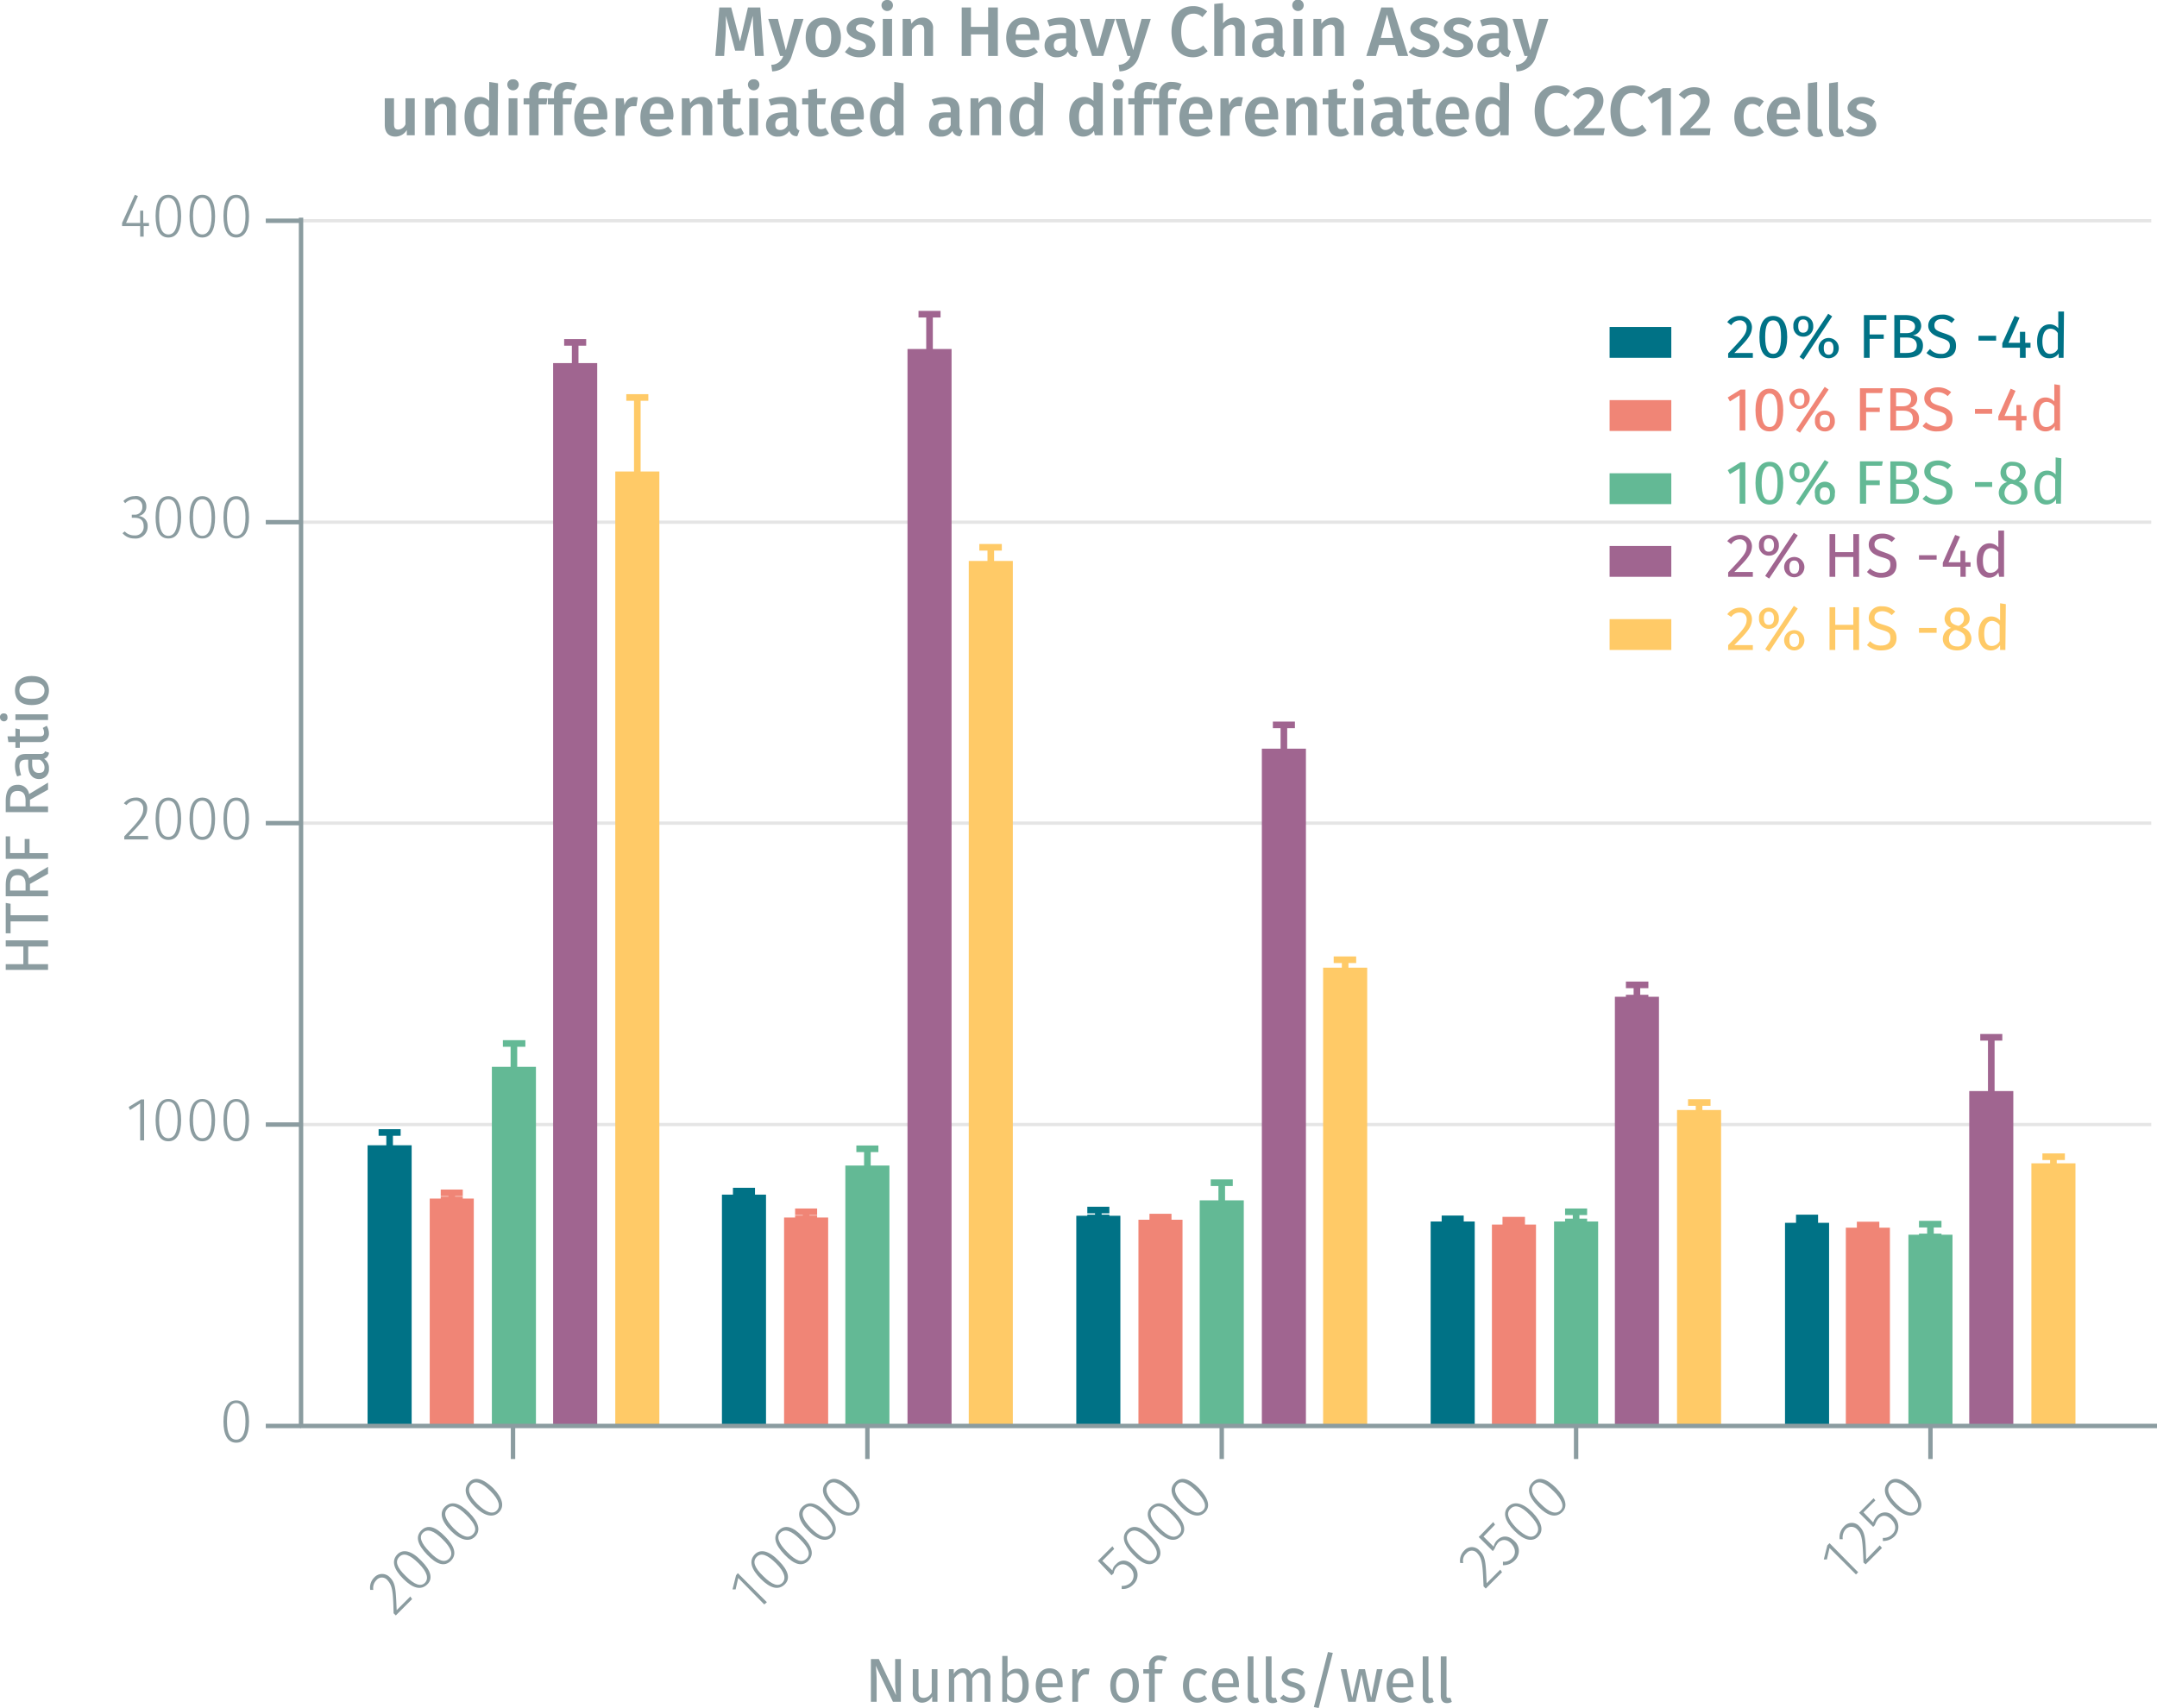 <svg xmlns="http://www.w3.org/2000/svg" viewBox="0 0 489.4 387.7"><title>assay-validation_myosin-heavy-chain-1</title><line x1="68.1" y1="255.2" x2="488.1" y2="255.2" fill="none" stroke="#e5e5e5" stroke-miterlimit="10" stroke-width="0.75"/><line x1="68.1" y1="186.8" x2="488.1" y2="186.8" fill="none" stroke="#e5e5e5" stroke-miterlimit="10" stroke-width="0.75"/><line x1="68.1" y1="118.5" x2="488.1" y2="118.5" fill="none" stroke="#e5e5e5" stroke-miterlimit="10" stroke-width="0.75"/><line x1="68.1" y1="50.1" x2="488.1" y2="50.1" fill="none" stroke="#e5e5e5" stroke-miterlimit="10" stroke-width="0.75"/><polygon points="460.9 264 460.9 323.6 470.9 323.6 470.9 264 460.9 264" fill="#ffca67"/><polygon points="446.8 247.6 446.8 323.6 456.8 323.6 456.8 247.6 446.8 247.6" fill="#a06590"/><polygon points="433 280.2 433 323.6 443 323.6 443 280.2 433 280.2" fill="#63b995"/><polygon points="418.8 278.6 418.8 323.6 428.8 323.6 428.8 278.6 418.8 278.6" fill="#f08576"/><polygon points="405 277.5 405 323.6 415 323.6 415 277.5 405 277.5" fill="#007286"/><polygon points="380.5 251.9 380.5 323.6 390.5 323.6 390.5 251.9 380.5 251.9" fill="#ffca67"/><polygon points="366.4 226.2 366.4 323.6 376.4 323.6 376.4 226.2 366.4 226.2" fill="#a06590"/><polygon points="352.6 277.2 352.6 323.6 362.6 323.6 362.6 277.2 352.6 277.2" fill="#63b995"/><polygon points="338.5 277.9 338.5 323.6 348.5 323.6 348.5 277.9 338.5 277.9" fill="#f08576"/><polygon points="324.6 277.2 324.6 323.6 334.6 323.6 334.6 277.2 324.6 277.2" fill="#007286"/><polygon points="300.2 219.6 300.2 323.6 310.2 323.6 310.2 219.6 300.2 219.6" fill="#ffca67"/><polygon points="286.3 169.9 286.3 323.6 296.3 323.6 296.3 169.9 286.3 169.9" fill="#a06590"/><polygon points="272.2 272.4 272.2 323.6 282.2 323.6 282.2 272.4 272.2 272.4" fill="#63b995"/><polygon points="258.3 276.8 258.3 323.6 268.3 323.6 268.3 276.8 258.3 276.8" fill="#f08576"/><polygon points="244.2 275.9 244.2 323.6 254.2 323.6 254.2 275.9 244.2 275.9" fill="#007286"/><polygon points="219.8 127.3 219.8 323.6 229.8 323.6 229.8 127.3 219.8 127.3" fill="#ffca67"/><polygon points="205.9 79.2 205.9 323.6 215.9 323.6 215.9 79.2 205.9 79.2" fill="#a06590"/><polygon points="191.8 264.5 191.8 323.6 201.8 323.6 201.8 264.5 191.8 264.5" fill="#63b995"/><polygon points="177.9 276.3 177.9 323.6 187.9 323.6 187.9 276.3 177.9 276.3" fill="#f08576"/><polygon points="163.8 271.1 163.8 323.6 173.8 323.6 173.8 271.1 163.8 271.1" fill="#007286"/><polygon points="139.6 107 139.6 323.6 149.6 323.6 149.6 107 139.6 107" fill="#ffca67"/><polygon points="125.5 82.4 125.5 323.6 135.5 323.6 135.5 82.4 125.5 82.4" fill="#a06590"/><polygon points="111.6 242.1 111.6 323.6 121.6 323.6 121.6 242.1 111.6 242.1" fill="#63b995"/><polygon points="97.5 272 97.5 323.6 107.5 323.6 107.5 272 97.5 272" fill="#f08576"/><polygon points="83.4 259.9 83.4 323.6 93.4 323.6 93.4 259.9 83.4 259.9" fill="#007286"/><polyline points="85.9 257 90.9 257 88.4 257 88.4 262.3 85.9 262.3 90.9 262.3" fill="none" stroke="#007286" stroke-miterlimit="10" stroke-width="1.5"/><polyline points="166.3 270.3 171.3 270.3 168.8 270.3 168.8 271.2 166.3 271.2 171.3 271.2" fill="none" stroke="#007286" stroke-miterlimit="10" stroke-width="1.5"/><polyline points="246.7 274.6 251.7 274.6 249.2 274.6 249.2 276.4 246.7 276.4 251.7 276.4" fill="none" stroke="#007286" stroke-miterlimit="10" stroke-width="1.5"/><polyline points="327.1 276.6 332.1 276.6 329.6 276.6 329.6 277.3 327.1 277.3 332.1 277.3" fill="none" stroke="#007286" stroke-miterlimit="10" stroke-width="1.5"/><polyline points="407.5 276.4 412.5 276.4 410 276.4 410 277.8 407.5 277.8 412.5 277.8" fill="none" stroke="#007286" stroke-miterlimit="10" stroke-width="1.5"/><polyline points="100 270.7 105 270.7 102.5 270.7 102.5 272.3 100 272.3 105 272.3" fill="none" stroke="#f08576" stroke-miterlimit="10" stroke-width="1.5"/><polyline points="180.4 275 185.4 275 182.9 275 182.9 276.6 180.4 276.6 185.4 276.6" fill="none" stroke="#f08576" stroke-miterlimit="10" stroke-width="1.5"/><polyline points="260.8 276.2 265.8 276.2 263.3 276.2 263.3 276.6 260.8 276.6 265.8 276.6" fill="none" stroke="#f08576" stroke-miterlimit="10" stroke-width="1.5"/><polyline points="340.9 276.9 346 276.9 343.5 276.9 343.5 278 340.9 278 346 278" fill="none" stroke="#f08576" stroke-miterlimit="10" stroke-width="1.5"/><polyline points="421.3 278 426.4 278 423.8 278 423.8 278.2 421.3 278.2 426.4 278.2" fill="none" stroke="#f08576" stroke-miterlimit="10" stroke-width="1.5"/><polyline points="114.1 236.8 119.2 236.8 116.6 236.8 116.6 245.6 114.1 245.6 119.2 245.6" fill="none" stroke="#63b995" stroke-miterlimit="10" stroke-width="1.5"/><polyline points="194.3 260.7 199.3 260.7 196.8 260.7 196.8 265.9 194.3 265.9 199.3 265.9" fill="none" stroke="#63b995" stroke-miterlimit="10" stroke-width="1.5"/><polyline points="274.7 268.4 279.7 268.4 277.2 268.4 277.2 274.1 274.7 274.1 279.7 274.1" fill="none" stroke="#63b995" stroke-miterlimit="10" stroke-width="1.5"/><polyline points="355.1 275 360.1 275 357.6 275 357.6 277.3 355.1 277.3 360.1 277.3" fill="none" stroke="#63b995" stroke-miterlimit="10" stroke-width="1.5"/><polyline points="435.4 277.8 440.5 277.8 438 277.8 438 280.7 435.4 280.7 440.5 280.7" fill="none" stroke="#63b995" stroke-miterlimit="10" stroke-width="1.5"/><polyline points="128 77.7 133 77.7 130.5 77.7 130.5 85 128 85 133 85" fill="none" stroke="#a06590" stroke-miterlimit="10" stroke-width="1.5"/><polyline points="208.4 71.3 213.4 71.3 210.9 71.3 210.9 85.2 208.4 85.2 213.4 85.2" fill="none" stroke="#a06590" stroke-miterlimit="10" stroke-width="1.5"/><polyline points="288.8 164.5 293.8 164.5 291.3 164.5 291.3 173.2 288.8 173.2 293.8 173.2" fill="none" stroke="#a06590" stroke-miterlimit="10" stroke-width="1.5"/><polyline points="368.9 223.5 374 223.5 371.4 223.5 371.4 226.5 368.9 226.5 374 226.5" fill="none" stroke="#a06590" stroke-miterlimit="10" stroke-width="1.5"/><polyline points="449.3 235.4 454.3 235.4 451.8 235.4 451.8 258 449.3 258 454.3 258" fill="none" stroke="#a06590" stroke-miterlimit="10" stroke-width="1.5"/><polyline points="142.1 90.2 147.1 90.2 144.6 90.2 144.6 123.2 142.1 123.2 147.1 123.2" fill="none" stroke="#ffca67" stroke-miterlimit="10" stroke-width="1.5"/><polyline points="222.2 124.2 227.3 124.2 224.8 124.2 224.8 129.6 222.2 129.6 227.3 129.6" fill="none" stroke="#ffca67" stroke-miterlimit="10" stroke-width="1.5"/><polyline points="302.6 217.8 307.7 217.8 305.2 217.8 305.2 220.6 302.6 220.6 307.7 220.6" fill="none" stroke="#ffca67" stroke-miterlimit="10" stroke-width="1.5"/><polyline points="383 250.2 388.1 250.2 385.5 250.2 385.5 252.7 383 252.7 388.1 252.7" fill="none" stroke="#ffca67" stroke-miterlimit="10" stroke-width="1.5"/><polyline points="463.4 262.5 468.5 262.5 465.9 262.5 465.9 265 463.4 265 468.5 265" fill="none" stroke="#ffca67" stroke-miterlimit="10" stroke-width="1.5"/><g style="isolation:isolate"><g style="isolation:isolate"><path d="M172.2,13.5l-.3-4.6c-.1-1.6-.2-3.3-.2-4.5l-2,7.9h-2l-2.1-7.9c0,1.5,0,3-.1,4.6l-.3,4.5h-2l.9-11h2.7l2,7.7,1.8-7.7h2.8l.8,11Z" transform="translate(-0.9 -0.8)" fill="#8b9ca0"/><path d="M176.1,17l-.2-1.5a2.8,2.8,0,0,0,2.7-2h-.7l-2.7-8.4h2.2l1.8,7.1,1.9-7.1h2.1l-2.7,8.5A4.7,4.7,0,0,1,176.1,17Z" transform="translate(-0.9 -0.8)" fill="#8b9ca0"/><path d="M191.7,9.3c0,2.7-1.5,4.5-4,4.5s-4-1.7-4-4.5,1.5-4.5,4-4.5S191.7,6.5,191.7,9.3Zm-5.8,0c0,2,.6,2.9,1.8,2.9s1.8-.9,1.8-2.9-.6-2.9-1.8-2.9S185.9,7.3,185.9,9.3Z" transform="translate(-0.9 -0.8)" fill="#8b9ca0"/><path d="M199.3,5.8l-.8,1.3a3.7,3.7,0,0,0-2.1-.8c-.9,0-1.3.4-1.3.9s.3.8,1.7,1.2,2.7,1.2,2.7,2.7-1.6,2.7-3.5,2.7a5,5,0,0,1-3.4-1.2l1-1.2a4,4,0,0,0,2.3.8c.9,0,1.5-.4,1.5-.9s-.3-1-1.9-1.5S193,8.5,193,7.3s1.3-2.5,3.3-2.5A4.9,4.9,0,0,1,199.3,5.8Z" transform="translate(-0.9 -0.8)" fill="#8b9ca0"/><path d="M203.5,2a1.3,1.3,0,0,1-1.3,1.3A1.3,1.3,0,0,1,200.9,2,1.2,1.2,0,0,1,202.2.8,1.2,1.2,0,0,1,203.5,2Zm-2.3,11.5V5.1h2.1v8.4Z" transform="translate(-0.9 -0.8)" fill="#8b9ca0"/><path d="M212.6,7.4v6.1h-2V7.7c0-1-.4-1.3-1.1-1.3s-1.2.5-1.7,1.2v5.9h-2.1V5.1h1.8l.2,1.1a3,3,0,0,1,2.5-1.4A2.3,2.3,0,0,1,212.6,7.4Z" transform="translate(-0.9 -0.8)" fill="#8b9ca0"/><path d="M221.2,8.6v4.9h-2.1V2.5h2.1V6.9h3.9V2.5h2.2v11h-2.2V8.6Z" transform="translate(-0.9 -0.8)" fill="#8b9ca0"/><path d="M236.7,9.9h-5.4c.2,1.8,1,2.3,2.1,2.3a3.3,3.3,0,0,0,2.1-.7l.9,1.1a4.8,4.8,0,0,1-3.1,1.2c-2.7,0-4.1-1.8-4.1-4.4s1.4-4.6,3.8-4.6,3.7,1.6,3.7,4.3Zm-2-1.4c0-1.4-.5-2.2-1.7-2.2s-1.5.6-1.7,2.3h3.4Z" transform="translate(-0.9 -0.8)" fill="#8b9ca0"/><path d="M245.5,12.4l-.4,1.3a1.8,1.8,0,0,1-1.9-1.2,2.9,2.9,0,0,1-2.5,1.3,2.6,2.6,0,0,1-2.8-2.6c0-1.9,1.4-2.9,3.9-2.9h1V7.8c0-1.1-.5-1.4-1.5-1.4a7.4,7.4,0,0,0-2.3.4l-.5-1.4a8.9,8.9,0,0,1,3.1-.6c2.3,0,3.3,1.1,3.3,2.9v3.6C244.9,12,245.1,12.2,245.5,12.4Zm-2.7-1.2V9.5H242c-1.3,0-2,.5-2,1.5s.4,1.3,1.2,1.3A1.7,1.7,0,0,0,242.8,11.2Z" transform="translate(-0.9 -0.8)" fill="#8b9ca0"/><path d="M248.7,13.5l-2.8-8.4h2.2l1.8,6.8,1.9-6.8h2.1l-2.7,8.4Z" transform="translate(-0.9 -0.8)" fill="#8b9ca0"/><path d="M254.9,17l-.2-1.5a2.8,2.8,0,0,0,2.7-2h-.7L254,5.1h2.1l1.9,7.1,1.9-7.1H262l-2.7,8.5A4.7,4.7,0,0,1,254.9,17Z" transform="translate(-0.9 -0.8)" fill="#8b9ca0"/><path d="M274.8,3.4l-1.1,1.3a2.7,2.7,0,0,0-2-.8c-1.6,0-2.8,1.1-2.8,4.1s1.2,4.1,2.8,4.1a3.5,3.5,0,0,0,2.2-1l1,1.3a4.6,4.6,0,0,1-3.3,1.4c-2.9,0-4.9-2.1-4.9-5.8s2.1-5.8,4.8-5.8A4.5,4.5,0,0,1,274.8,3.4Z" transform="translate(-0.9 -0.8)" fill="#8b9ca0"/><path d="M283.3,7.4v6.1h-2.1V7.7c0-1-.4-1.3-1-1.3a2.4,2.4,0,0,0-1.8,1.2v5.9h-2V1.7l2-.2V6.1a3.1,3.1,0,0,1,2.5-1.3A2.3,2.3,0,0,1,283.3,7.4Z" transform="translate(-0.9 -0.8)" fill="#8b9ca0"/><path d="M292.5,12.4l-.4,1.3a2,2,0,0,1-1.9-1.2,2.8,2.8,0,0,1-2.5,1.3,2.5,2.5,0,0,1-2.7-2.6c0-1.9,1.4-2.9,3.8-2.9h1.1V7.8c0-1.1-.5-1.4-1.6-1.4a6.4,6.4,0,0,0-2.2.4l-.5-1.4a8.5,8.5,0,0,1,3.1-.6c2.2,0,3.2,1.1,3.2,2.9v3.6C291.9,12,292.1,12.2,292.5,12.4Zm-2.6-1.2V9.5H289c-1.3,0-1.9.5-1.9,1.5s.4,1.3,1.2,1.3A1.8,1.8,0,0,0,289.9,11.2Z" transform="translate(-0.9 -0.8)" fill="#8b9ca0"/><path d="M296.7,2a1.3,1.3,0,1,1-2.6,0,1.3,1.3,0,0,1,2.6,0Zm-2.3,11.5V5.1h2v8.4Z" transform="translate(-0.9 -0.8)" fill="#8b9ca0"/><path d="M305.8,7.4v6.1h-2V7.7c0-1-.4-1.3-1.1-1.3a2.4,2.4,0,0,0-1.8,1.2v5.9h-2V5.1h1.8V6.2a3.1,3.1,0,0,1,2.6-1.4A2.3,2.3,0,0,1,305.8,7.4Z" transform="translate(-0.9 -0.8)" fill="#8b9ca0"/><path d="M313.8,11l-.7,2.5h-2.2l3.4-11h2.6l3.5,11h-2.3l-.7-2.5Zm1.8-6.9-1.4,5.3H317Z" transform="translate(-0.9 -0.8)" fill="#8b9ca0"/><path d="M327.2,5.8l-.8,1.3a3.7,3.7,0,0,0-2.1-.8c-.8,0-1.3.4-1.3.9s.3.8,1.8,1.2,2.7,1.2,2.7,2.7-1.7,2.7-3.6,2.7a5,5,0,0,1-3.4-1.2l1.1-1.2a3.5,3.5,0,0,0,2.2.8c1,0,1.6-.4,1.6-.9s-.4-1-2-1.5-2.5-1.3-2.5-2.5,1.3-2.5,3.3-2.5A4.9,4.9,0,0,1,327.2,5.8Z" transform="translate(-0.9 -0.8)" fill="#8b9ca0"/><path d="M334.8,5.8,334,7.1a3.7,3.7,0,0,0-2.1-.8c-.8,0-1.3.4-1.3.9s.3.8,1.8,1.2,2.7,1.2,2.7,2.7-1.6,2.7-3.6,2.7a5.2,5.2,0,0,1-3.4-1.2l1.1-1.2a3.6,3.6,0,0,0,2.3.8c.9,0,1.5-.4,1.5-.9s-.4-1-1.9-1.5-2.6-1.3-2.6-2.5,1.3-2.5,3.3-2.5A4.9,4.9,0,0,1,334.8,5.8Z" transform="translate(-0.9 -0.8)" fill="#8b9ca0"/><path d="M343.7,12.4l-.5,1.3a2,2,0,0,1-1.9-1.2,2.8,2.8,0,0,1-2.5,1.3,2.5,2.5,0,0,1-2.7-2.6c0-1.9,1.4-2.9,3.8-2.9H341V7.8c0-1.1-.5-1.4-1.6-1.4a6.4,6.4,0,0,0-2.2.4l-.5-1.4a8.5,8.5,0,0,1,3.1-.6c2.2,0,3.2,1.1,3.2,2.9v3.6C343,12,343.2,12.2,343.7,12.4ZM341,11.2V9.5h-.9c-1.3,0-1.9.5-1.9,1.5s.4,1.3,1.2,1.3A1.8,1.8,0,0,0,341,11.2Z" transform="translate(-0.9 -0.8)" fill="#8b9ca0"/><path d="M345,17l-.2-1.5a2.8,2.8,0,0,0,2.7-2h-.7l-2.7-8.4h2.2l1.8,7.1,2-7.1h2.1l-2.8,8.5A4.6,4.6,0,0,1,345,17Z" transform="translate(-0.9 -0.8)" fill="#8b9ca0"/></g><g style="isolation:isolate"><path d="M93.2,31.5V30.3a3,3,0,0,1-2.6,1.5c-1.6,0-2.4-1-2.4-2.7v-6h2.1v5.8c0,1,.3,1.3,1,1.3A1.9,1.9,0,0,0,92.9,29V23.1H95v8.4Z" transform="translate(-0.9 -0.8)" fill="#8b9ca0"/><path d="M104.3,25.4v6.1h-2V25.7c0-1-.4-1.3-1.1-1.3s-1.2.5-1.7,1.2v5.9H97.4V23.1h1.8l.2,1.1a3,3,0,0,1,2.5-1.4A2.3,2.3,0,0,1,104.3,25.4Z" transform="translate(-0.9 -0.8)" fill="#8b9ca0"/><path d="M113.8,31.5H112v-1a2.9,2.9,0,0,1-2.4,1.3c-2.1,0-3.3-1.8-3.3-4.5s1.3-4.5,3.5-4.5a2.9,2.9,0,0,1,2.1.9V19.4l2,.3Zm-2-2.4V25.3a1.9,1.9,0,0,0-1.6-.9c-1.1,0-1.8.9-1.8,2.9s.6,2.9,1.6,2.9A2.1,2.1,0,0,0,111.8,29.1Z" transform="translate(-0.9 -0.8)" fill="#8b9ca0"/><path d="M118.6,20a1.3,1.3,0,0,1-1.3,1.3A1.3,1.3,0,0,1,116,20a1.2,1.2,0,0,1,1.3-1.2A1.2,1.2,0,0,1,118.6,20Zm-2.3,11.5V23.1h2v8.4Z" transform="translate(-0.9 -0.8)" fill="#8b9ca0"/><path d="M123.1,22.2v.9h2l-.2,1.4h-1.8v7H121v-7h-1.3V23.1H121v-1a2.7,2.7,0,0,1,3-2.7,4.8,4.8,0,0,1,2.2.5l-.6,1.4-1.4-.3C123.4,21,123.1,21.4,123.1,22.2Z" transform="translate(-0.9 -0.8)" fill="#8b9ca0"/><path d="M128.6,22.2v.9h2.1l-.2,1.4h-1.9v7h-2v-7h-1.4V23.1h1.4v-1c0-1.5,1-2.7,3-2.7a5.4,5.4,0,0,1,2.2.5l-.6,1.4-1.4-.3A1.1,1.1,0,0,0,128.6,22.2Z" transform="translate(-0.9 -0.8)" fill="#8b9ca0"/><path d="M138.6,27.9h-5.3c.2,1.8,1,2.3,2.1,2.3a3.3,3.3,0,0,0,2.1-.7l.9,1.1a5,5,0,0,1-3.2,1.2c-2.6,0-4-1.8-4-4.4s1.4-4.6,3.8-4.6,3.7,1.6,3.7,4.3A1.9,1.9,0,0,1,138.6,27.9Zm-1.9-1.4c0-1.4-.5-2.2-1.7-2.2s-1.6.6-1.7,2.3h3.4Z" transform="translate(-0.9 -0.8)" fill="#8b9ca0"/><path d="M145.6,22.9l-.3,2h-.8c-1,0-1.5.8-1.9,2.2v4.5h-2V23.1h1.8l.2,1.6a2.4,2.4,0,0,1,2.2-1.9Z" transform="translate(-0.9 -0.8)" fill="#8b9ca0"/><path d="M153.6,27.9h-5.3c.2,1.8,1,2.3,2.1,2.3a3.5,3.5,0,0,0,2.1-.7l.9,1.1a5,5,0,0,1-3.2,1.2c-2.6,0-4-1.8-4-4.4s1.3-4.6,3.7-4.6,3.8,1.6,3.8,4.3C153.7,27.4,153.6,27.7,153.6,27.9Zm-2-1.4c0-1.4-.5-2.2-1.6-2.2s-1.6.6-1.7,2.3h3.3Z" transform="translate(-0.9 -0.8)" fill="#8b9ca0"/><path d="M162.5,25.4v6.1h-2.1V25.7c0-1-.4-1.3-1-1.3a2.2,2.2,0,0,0-1.8,1.2v5.9h-2V23.1h1.7l.2,1.1a3.1,3.1,0,0,1,2.6-1.4A2.3,2.3,0,0,1,162.5,25.4Z" transform="translate(-0.9 -0.8)" fill="#8b9ca0"/><path d="M167.6,31.8c-1.7,0-2.6-1-2.6-2.8V24.5h-1.3V23.1H165V21.2l2.1-.3v2.2H169l-.2,1.4h-1.7V29c0,.8.3,1.1.9,1.1l1-.3.7,1.3A3.3,3.3,0,0,1,167.6,31.8Z" transform="translate(-0.9 -0.8)" fill="#8b9ca0"/><path d="M173.2,20a1.3,1.3,0,0,1-1.3,1.3,1.3,1.3,0,0,1-1.3-1.3,1.2,1.2,0,0,1,1.3-1.2A1.2,1.2,0,0,1,173.2,20Zm-2.3,11.5V23.1h2v8.4Z" transform="translate(-0.9 -0.8)" fill="#8b9ca0"/><path d="M182.3,30.4l-.5,1.3a1.7,1.7,0,0,1-1.8-1.2,3,3,0,0,1-2.6,1.3,2.5,2.5,0,0,1-2.7-2.6c0-1.9,1.4-2.9,3.9-2.9h1v-.5c0-1.1-.5-1.4-1.6-1.4a6.4,6.4,0,0,0-2.2.4l-.5-1.4a8.5,8.5,0,0,1,3.1-.6c2.2,0,3.2,1.1,3.2,2.9v3.6C181.6,30,181.8,30.2,182.3,30.4Zm-2.7-1.2V27.5h-.8c-1.4,0-2,.5-2,1.5s.4,1.3,1.2,1.3A1.8,1.8,0,0,0,179.6,29.2Z" transform="translate(-0.9 -0.8)" fill="#8b9ca0"/><path d="M186.8,31.8c-1.6,0-2.5-1-2.5-2.8V24.5h-1.4V23.1h1.4V21.2l2-.3v2.2h2l-.2,1.4h-1.8V29c0,.8.3,1.1.9,1.1a1.9,1.9,0,0,0,1-.3l.8,1.3A3.6,3.6,0,0,1,186.8,31.8Z" transform="translate(-0.9 -0.8)" fill="#8b9ca0"/><path d="M196.8,27.9h-5.3c.2,1.8,1,2.3,2.1,2.3a3.3,3.3,0,0,0,2.1-.7l.9,1.1a5,5,0,0,1-3.2,1.2c-2.6,0-4-1.8-4-4.4s1.4-4.6,3.8-4.6,3.7,1.6,3.7,4.3A1.9,1.9,0,0,1,196.8,27.9Zm-1.9-1.4c0-1.4-.5-2.2-1.7-2.2s-1.6.6-1.7,2.3h3.4Z" transform="translate(-0.9 -0.8)" fill="#8b9ca0"/><path d="M205.9,31.5h-1.8l-.2-1a2.9,2.9,0,0,1-2.4,1.3c-2.1,0-3.2-1.8-3.2-4.5s1.3-4.5,3.5-4.5a2.9,2.9,0,0,1,2,.9V19.4l2.1.3Zm-2.1-2.4V25.3a1.8,1.8,0,0,0-1.6-.9c-1,0-1.7.9-1.7,2.9s.6,2.9,1.6,2.9A1.8,1.8,0,0,0,203.8,29.1Z" transform="translate(-0.9 -0.8)" fill="#8b9ca0"/><path d="M219.3,30.4l-.5,1.3a1.7,1.7,0,0,1-1.8-1.2,3,3,0,0,1-2.6,1.3,2.5,2.5,0,0,1-2.7-2.6c0-1.9,1.4-2.9,3.8-2.9h1.1v-.5c0-1.1-.5-1.4-1.6-1.4a6.4,6.4,0,0,0-2.2.4l-.5-1.4a8.5,8.5,0,0,1,3.1-.6c2.2,0,3.2,1.1,3.2,2.9v3.6C218.6,30,218.8,30.2,219.3,30.4Zm-2.7-1.2V27.5h-.8c-1.4,0-2,.5-2,1.5s.4,1.3,1.2,1.3A1.8,1.8,0,0,0,216.6,29.2Z" transform="translate(-0.9 -0.8)" fill="#8b9ca0"/><path d="M228,25.4v6.1h-2V25.7c0-1-.4-1.3-1.1-1.3a2.4,2.4,0,0,0-1.8,1.2v5.9h-2V23.1h1.8v1.1a3.1,3.1,0,0,1,2.6-1.4A2.3,2.3,0,0,1,228,25.4Z" transform="translate(-0.9 -0.8)" fill="#8b9ca0"/><path d="M237.5,31.5h-1.8v-1a3.3,3.3,0,0,1-2.5,1.3c-2.1,0-3.2-1.8-3.2-4.5s1.3-4.5,3.5-4.5a3.3,3.3,0,0,1,2.1.9V19.4l2,.3Zm-2-2.4V25.3a1.9,1.9,0,0,0-1.6-.9c-1.1,0-1.8.9-1.8,2.9s.6,2.9,1.6,2.9A2.1,2.1,0,0,0,235.5,29.1Z" transform="translate(-0.9 -0.8)" fill="#8b9ca0"/><path d="M251.1,31.5h-1.8l-.2-1a2.9,2.9,0,0,1-2.4,1.3c-2.1,0-3.2-1.8-3.2-4.5s1.3-4.5,3.4-4.5a2.9,2.9,0,0,1,2.1.9V19.4l2.1.3ZM249,29.1V25.3a1.8,1.8,0,0,0-1.6-.9c-1,0-1.7.9-1.7,2.9s.6,2.9,1.6,2.9A1.8,1.8,0,0,0,249,29.1Z" transform="translate(-0.9 -0.8)" fill="#8b9ca0"/><path d="M255.9,20a1.3,1.3,0,0,1-1.3,1.3,1.3,1.3,0,0,1-1.3-1.3,1.2,1.2,0,0,1,1.3-1.2A1.2,1.2,0,0,1,255.9,20Zm-2.3,11.5V23.1h2v8.4Z" transform="translate(-0.9 -0.8)" fill="#8b9ca0"/><path d="M260.4,22.2v.9h2l-.2,1.4h-1.8v7h-2.1v-7h-1.4V23.1h1.4v-1c0-1.5,1-2.7,3-2.7a5.4,5.4,0,0,1,2.2.5l-.6,1.4-1.4-.3C260.7,21,260.4,21.4,260.4,22.2Z" transform="translate(-0.9 -0.8)" fill="#8b9ca0"/><path d="M265.9,22.2v.9h2l-.2,1.4h-1.8v7h-2v-7h-1.4V23.1h1.4v-1a2.6,2.6,0,0,1,2.9-2.7,4.8,4.8,0,0,1,2.2.5l-.6,1.4L267,21C266.2,21,265.9,21.4,265.9,22.2Z" transform="translate(-0.9 -0.8)" fill="#8b9ca0"/><path d="M275.9,27.9h-5.3c.1,1.8,1,2.3,2.1,2.3a3.5,3.5,0,0,0,2.1-.7l.8,1.1a4.6,4.6,0,0,1-3.1,1.2c-2.6,0-4-1.8-4-4.4s1.3-4.6,3.7-4.6,3.8,1.6,3.8,4.3C276,27.4,275.9,27.7,275.9,27.9Zm-2-1.4c0-1.4-.5-2.2-1.6-2.2s-1.6.6-1.7,2.3h3.3Z" transform="translate(-0.9 -0.8)" fill="#8b9ca0"/><path d="M282.9,22.9l-.4,2h-.7c-1.1,0-1.6.8-1.9,2.2v4.5h-2.1V23.1h1.8l.2,1.6a2.4,2.4,0,0,1,2.2-1.9Z" transform="translate(-0.9 -0.8)" fill="#8b9ca0"/><path d="M290.9,27.9h-5.3c.1,1.8.9,2.3,2.1,2.3a3.7,3.7,0,0,0,2.1-.7l.8,1.1a4.6,4.6,0,0,1-3.1,1.2c-2.6,0-4.1-1.8-4.1-4.4s1.4-4.6,3.8-4.6,3.7,1.6,3.7,4.3Zm-2-1.4c0-1.4-.5-2.2-1.6-2.2s-1.6.6-1.7,2.3h3.3Z" transform="translate(-0.9 -0.8)" fill="#8b9ca0"/><path d="M299.7,25.4v6.1h-2V25.7c0-1-.4-1.3-1.1-1.3s-1.2.5-1.7,1.2v5.9h-2.1V23.1h1.8l.2,1.1a3,3,0,0,1,2.5-1.4C298.9,22.8,299.7,23.8,299.7,25.4Z" transform="translate(-0.9 -0.8)" fill="#8b9ca0"/><path d="M304.8,31.8c-1.6,0-2.5-1-2.5-2.8V24.5H301V23.1h1.3V21.2l2-.3v2.2h2l-.2,1.4h-1.8V29c0,.8.3,1.1.9,1.1a1.7,1.7,0,0,0,1-.3l.8,1.3A3.4,3.4,0,0,1,304.8,31.8Z" transform="translate(-0.9 -0.8)" fill="#8b9ca0"/><path d="M310.4,20a1.3,1.3,0,0,1-1.3,1.3,1.3,1.3,0,0,1-1.3-1.3,1.2,1.2,0,0,1,1.3-1.2A1.2,1.2,0,0,1,310.4,20Zm-2.3,11.5V23.1h2.1v8.4Z" transform="translate(-0.9 -0.8)" fill="#8b9ca0"/><path d="M319.5,30.4l-.4,1.3a2,2,0,0,1-1.9-1.2,2.9,2.9,0,0,1-2.5,1.3,2.5,2.5,0,0,1-2.7-2.6c0-1.9,1.3-2.9,3.8-2.9h1.1v-.5c0-1.1-.5-1.4-1.6-1.4a7.4,7.4,0,0,0-2.3.4l-.4-1.4a8.4,8.4,0,0,1,3-.6c2.3,0,3.3,1.1,3.3,2.9v3.6C318.9,30,319.1,30.2,319.5,30.4Zm-2.6-1.2V27.5H316c-1.3,0-2,.5-2,1.5a1.2,1.2,0,0,0,1.2,1.3A1.8,1.8,0,0,0,316.9,29.2Z" transform="translate(-0.9 -0.8)" fill="#8b9ca0"/><path d="M324.1,31.8c-1.7,0-2.6-1-2.6-2.8V24.5h-1.3V23.1h1.3V21.2l2.1-.3v2.2h2l-.3,1.4h-1.7V29c0,.8.3,1.1.9,1.1l1-.3.7,1.3A3.3,3.3,0,0,1,324.1,31.8Z" transform="translate(-0.9 -0.8)" fill="#8b9ca0"/><path d="M334.1,27.9h-5.3c.1,1.8.9,2.3,2.1,2.3a3.7,3.7,0,0,0,2.1-.7l.8,1.1a4.6,4.6,0,0,1-3.1,1.2c-2.6,0-4-1.8-4-4.4s1.3-4.6,3.7-4.6,3.8,1.6,3.8,4.3C334.2,27.4,334.1,27.7,334.1,27.9Zm-2-1.4c0-1.4-.5-2.2-1.6-2.2s-1.6.6-1.7,2.3h3.3Z" transform="translate(-0.9 -0.8)" fill="#8b9ca0"/><path d="M343.2,31.5h-1.9v-1a2.9,2.9,0,0,1-2.4,1.3c-2.1,0-3.2-1.8-3.2-4.5s1.3-4.5,3.4-4.5a2.9,2.9,0,0,1,2.1.9V19.4l2.1.3Zm-2.1-2.4V25.3a1.8,1.8,0,0,0-1.6-.9c-1.1,0-1.8.9-1.8,2.9s.7,2.9,1.7,2.9A2.1,2.1,0,0,0,341.1,29.1Z" transform="translate(-0.9 -0.8)" fill="#8b9ca0"/><path d="M357.1,21.4l-1,1.3a2.9,2.9,0,0,0-2.1-.8c-1.5,0-2.7,1.1-2.7,4.1s1.2,4.1,2.7,4.1a3.7,3.7,0,0,0,2.3-1l1,1.3a4.9,4.9,0,0,1-3.4,1.4c-2.8,0-4.8-2.1-4.8-5.8s2.1-5.8,4.8-5.8A4.4,4.4,0,0,1,357.1,21.4Z" transform="translate(-0.9 -0.8)" fill="#8b9ca0"/><path d="M364.7,23.6c0,1.8-1,3.1-4.4,6.3H365l-.3,1.6H358V30c3.7-3.7,4.6-4.7,4.6-6.3a1.4,1.4,0,0,0-1.6-1.5,2.3,2.3,0,0,0-2,1.1l-1.3-1a4.3,4.3,0,0,1,3.5-1.7C363.4,20.6,364.7,21.9,364.7,23.6Z" transform="translate(-0.9 -0.8)" fill="#8b9ca0"/><path d="M374.3,21.4l-1,1.3a2.9,2.9,0,0,0-2.1-.8c-1.5,0-2.7,1.1-2.7,4.1s1.2,4.1,2.7,4.1a3.7,3.7,0,0,0,2.3-1l1,1.3a4.9,4.9,0,0,1-3.4,1.4c-2.8,0-4.8-2.1-4.8-5.8s2.1-5.8,4.8-5.8A4.4,4.4,0,0,1,374.3,21.4Z" transform="translate(-0.9 -0.8)" fill="#8b9ca0"/><path d="M378,31.5V22.8l-2.4,1.5-.9-1.4,3.5-2.1H380V31.5Z" transform="translate(-0.9 -0.8)" fill="#8b9ca0"/><path d="M388.8,23.6c0,1.8-1.1,3.1-4.4,6.3H389l-.2,1.6h-6.7V30c3.7-3.7,4.6-4.7,4.6-6.3a1.4,1.4,0,0,0-1.6-1.5,2.3,2.3,0,0,0-2,1.1l-1.3-1a4.3,4.3,0,0,1,3.5-1.7C387.5,20.6,388.8,21.9,388.8,23.6Z" transform="translate(-0.9 -0.8)" fill="#8b9ca0"/><path d="M401.1,23.8l-1,1.3a2.2,2.2,0,0,0-1.7-.7c-1.1,0-1.9.9-1.9,2.9s.8,2.8,1.9,2.8a2.3,2.3,0,0,0,1.7-.7l1,1.4a4.5,4.5,0,0,1-2.8,1c-2.4,0-3.9-1.7-3.9-4.4s1.5-4.6,3.9-4.6A4,4,0,0,1,401.1,23.8Z" transform="translate(-0.9 -0.8)" fill="#8b9ca0"/><path d="M409.3,27.9H404c.1,1.8.9,2.3,2.1,2.3a3.7,3.7,0,0,0,2.1-.7l.8,1.1a4.6,4.6,0,0,1-3.1,1.2c-2.6,0-4.1-1.8-4.1-4.4s1.4-4.6,3.8-4.6,3.7,1.6,3.7,4.3Zm-2-1.4c0-1.4-.5-2.2-1.6-2.2s-1.6.6-1.7,2.3h3.3Z" transform="translate(-0.9 -0.8)" fill="#8b9ca0"/><path d="M413.7,30.1h.4l.5,1.5a3.3,3.3,0,0,1-1.5.3,2,2,0,0,1-2-2.2V19.7l2.1-.3V29.5C413.2,29.9,413.3,30.1,413.7,30.1Z" transform="translate(-0.9 -0.8)" fill="#8b9ca0"/><path d="M418.4,30.1h.5l.4,1.5a3.3,3.3,0,0,1-1.5.3c-1.2,0-1.9-.8-1.9-2.2V19.7l2-.3V29.5C417.9,29.9,418.1,30.1,418.4,30.1Z" transform="translate(-0.9 -0.8)" fill="#8b9ca0"/><path d="M426.3,23.8l-.8,1.3a3.4,3.4,0,0,0-2-.8c-.9,0-1.4.4-1.4.9s.4.8,1.8,1.2,2.7,1.2,2.7,2.7-1.6,2.7-3.6,2.7a4.9,4.9,0,0,1-3.3-1.2l1-1.2a3.6,3.6,0,0,0,2.3.8c.9,0,1.5-.4,1.5-.9s-.3-1-1.9-1.5-2.5-1.3-2.5-2.5,1.3-2.5,3.2-2.5A4.9,4.9,0,0,1,426.3,23.8Z" transform="translate(-0.9 -0.8)" fill="#8b9ca0"/></g></g><g style="isolation:isolate"><path d="M203.5,387l-3.9-8.2a30.5,30.5,0,0,1,.2,3.8V387h-1.3v-9.7h1.8l3.9,8.2c0-.2-.2-1.7-.2-2.9v-5.3h1.3V387Z" transform="translate(-0.9 -0.8)" fill="#8b9ca0"/><path d="M212.4,387v-1.2a2.7,2.7,0,0,1-2.3,1.4,2.1,2.1,0,0,1-2.1-2.3v-5.3h1.3v5.2c0,1,.4,1.3,1.2,1.3a2.1,2.1,0,0,0,1.8-1.2v-5.3h1.3V387Z" transform="translate(-0.9 -0.8)" fill="#8b9ca0"/><path d="M225.6,381.7V387h-1.3v-5.1c0-1.1-.5-1.5-1.1-1.5s-1.2.6-1.7,1.3V387h-1.3v-5.1c0-1.1-.5-1.5-1-1.5s-1.3.6-1.8,1.3V387h-1.2v-7.4h1.1v1.1a2.3,2.3,0,0,1,2.1-1.3,1.9,1.9,0,0,1,1.9,1.4,2.6,2.6,0,0,1,2.2-1.4A2,2,0,0,1,225.6,381.7Z" transform="translate(-0.9 -0.8)" fill="#8b9ca0"/><path d="M234.3,383.3c0,2.3-1.1,3.9-2.9,3.9a2.6,2.6,0,0,1-2-1v.8h-1.1V376.6h1.2v4a2.5,2.5,0,0,1,2.1-1.1C233.2,379.4,234.3,380.8,234.3,383.3Zm-1.4,0c0-2.1-.7-2.8-1.7-2.8a2.2,2.2,0,0,0-1.8,1.1v3.5a2.1,2.1,0,0,0,1.7,1C232.1,386.1,232.9,385.3,232.9,383.3Z" transform="translate(-0.9 -0.8)" fill="#8b9ca0"/><path d="M242,383.7h-4.7c.1,1.7.9,2.4,2,2.4a3.3,3.3,0,0,0,1.9-.6l.6.7a4,4,0,0,1-2.6,1c-2.1,0-3.3-1.5-3.3-3.8s1.2-4,3.1-4,3,1.4,3,3.7Zm-1.2-1c0-1.4-.6-2.2-1.8-2.2s-1.6.6-1.7,2.3h3.5Z" transform="translate(-0.9 -0.8)" fill="#8b9ca0"/><path d="M248.1,379.5l-.2,1.3h-.7c-.9,0-1.4.7-1.7,2.1V387h-1.3v-7.4h1.1v1.5a2.2,2.2,0,0,1,2-1.7Z" transform="translate(-0.9 -0.8)" fill="#8b9ca0"/><path d="M259.3,383.3c0,2.3-1.2,3.9-3.3,3.9s-3.2-1.6-3.2-3.9,1.2-3.9,3.3-3.9S259.3,380.9,259.3,383.3Zm-5.2,0c0,1.9.7,2.8,1.9,2.8s1.9-.9,1.9-2.8-.6-2.8-1.8-2.8S254.1,381.4,254.1,383.3Z" transform="translate(-0.9 -0.8)" fill="#8b9ca0"/><path d="M262.9,378.6v1h1.8l-.2,1h-1.6V387h-1.3v-6.4h-1.3v-1h1.3v-1a2.1,2.1,0,0,1,2.3-2.1,3.7,3.7,0,0,1,1.8.4l-.4.9-1.3-.3A1,1,0,0,0,262.9,378.6Z" transform="translate(-0.9 -0.8)" fill="#8b9ca0"/><path d="M274.8,380.2l-.6.9a2.5,2.5,0,0,0-1.6-.6c-1.2,0-1.9.9-1.9,2.8s.7,2.8,1.9,2.8a2.5,2.5,0,0,0,1.6-.6l.6.8a3.3,3.3,0,0,1-2.2.9c-2,0-3.3-1.5-3.3-3.8s1.2-4,3.3-4A3.7,3.7,0,0,1,274.8,380.2Z" transform="translate(-0.9 -0.8)" fill="#8b9ca0"/><path d="M282,383.7h-4.7c.1,1.7.9,2.4,1.9,2.4a3.6,3.6,0,0,0,2-.6l.5.7a3.8,3.8,0,0,1-2.6,1c-2,0-3.2-1.5-3.2-3.8s1.1-4,3-4,3.1,1.4,3.1,3.7Zm-1.3-1c0-1.4-.6-2.2-1.7-2.2s-1.6.6-1.7,2.3h3.4Z" transform="translate(-0.9 -0.8)" fill="#8b9ca0"/><path d="M285.8,386.1h.5l.3.9a2,2,0,0,1-1.1.3c-.9,0-1.5-.6-1.5-1.7v-8.9h1.3v9C285.3,385.9,285.5,386.1,285.8,386.1Z" transform="translate(-0.9 -0.8)" fill="#8b9ca0"/><path d="M289.9,386.1h.5l.3.9a2,2,0,0,1-1.1.3c-.9,0-1.5-.6-1.5-1.7v-8.9h1.3v9C289.4,385.9,289.6,386.1,289.9,386.1Z" transform="translate(-0.9 -0.8)" fill="#8b9ca0"/><path d="M296.8,380.3l-.5.8a3.8,3.8,0,0,0-1.9-.6c-.9,0-1.4.3-1.4.9s.4.9,1.6,1.2,2.4,1,2.4,2.3-1.4,2.3-2.9,2.3a4.7,4.7,0,0,1-2.8-1l.8-.8a2.7,2.7,0,0,0,2,.7c1,0,1.6-.4,1.6-1.1s-.4-1-1.8-1.4-2.2-1.1-2.2-2.1,1.1-2.1,2.6-2.1A3.5,3.5,0,0,1,296.8,380.3Z" transform="translate(-0.9 -0.8)" fill="#8b9ca0"/><path d="M300.1,388.4l-1.1-.2,3.2-12.5,1.1.2Z" transform="translate(-0.9 -0.8)" fill="#8b9ca0"/><path d="M311.1,387l-1.3-6.2-1.3,6.2h-1.7l-1.7-7.4h1.3l1.3,6.5,1.5-6.5h1.4l1.4,6.5,1.3-6.5h1.3l-1.7,7.4Z" transform="translate(-0.9 -0.8)" fill="#8b9ca0"/><path d="M321.6,383.7h-4.7c.1,1.7.9,2.4,2,2.4a3.5,3.5,0,0,0,1.9-.6l.5.7a3.7,3.7,0,0,1-2.5,1c-2.1,0-3.3-1.5-3.3-3.8s1.2-4,3.1-4,3,1.4,3,3.7Zm-1.3-1c0-1.4-.5-2.2-1.7-2.2s-1.6.6-1.7,2.3h3.4Z" transform="translate(-0.9 -0.8)" fill="#8b9ca0"/><path d="M325.4,386.1h.5l.3.9a2,2,0,0,1-1.1.3c-.9,0-1.4-.6-1.4-1.7v-8.9H325v9C325,385.9,325.1,386.1,325.4,386.1Z" transform="translate(-0.9 -0.8)" fill="#8b9ca0"/><path d="M329.5,386.1h.5l.3.9a2,2,0,0,1-1.1.3c-.9,0-1.4-.6-1.4-1.7v-8.9h1.3v9C329.1,385.9,329.2,386.1,329.5,386.1Z" transform="translate(-0.9 -0.8)" fill="#8b9ca0"/></g><path d="M69,324.4H490.3m-373,7.5v-7.5m80.4,7.5v-7.5m80.4,7.5v-7.5m80.4,7.5v-7.5m80.4,7.5v-7.5" transform="translate(-0.9 -0.8)" fill="none" stroke="#8b9ca0" stroke-miterlimit="10"/><g style="isolation:isolate"><path d="M57.4,323.4c0,3.1-1,4.8-2.9,4.8s-2.9-1.7-2.9-4.8,1-4.8,2.9-4.8S57.4,320.2,57.4,323.4Zm-5,0c0,2.8.8,4.1,2.1,4.1s2.1-1.3,2.1-4.1-.8-4.2-2.1-4.2S52.4,320.5,52.4,323.4Z" transform="translate(-0.9 -0.8)" fill="#8b9ca0"/></g><g style="isolation:isolate"><path d="M32.7,259.6v-8.4l-2.3,1.5-.3-.7,2.8-1.7h.7v9.3Z" transform="translate(-0.9 -0.8)" fill="#8b9ca0"/><path d="M42,255c0,3.1-1,4.8-2.9,4.8s-2.9-1.7-2.9-4.8,1-4.8,2.9-4.8S42,251.8,42,255Zm-5,0c0,2.8.8,4.1,2.1,4.1s2.1-1.2,2.1-4.1-.8-4.2-2.1-4.2S37,252.1,37,255Z" transform="translate(-0.9 -0.8)" fill="#8b9ca0"/><path d="M49.7,255c0,3.1-1,4.8-2.9,4.8s-2.9-1.7-2.9-4.8,1-4.8,2.9-4.8S49.7,251.8,49.7,255Zm-5,0c0,2.8.8,4.1,2.1,4.1s2.1-1.2,2.1-4.1-.8-4.2-2.1-4.2S44.7,252.1,44.7,255Z" transform="translate(-0.9 -0.8)" fill="#8b9ca0"/><path d="M57.4,255c0,3.1-1,4.8-2.9,4.8s-2.9-1.7-2.9-4.8,1-4.8,2.9-4.8S57.4,251.8,57.4,255Zm-5,0c0,2.8.8,4.1,2.1,4.1s2.1-1.2,2.1-4.1-.8-4.2-2.1-4.2S52.4,252.1,52.4,255Z" transform="translate(-0.9 -0.8)" fill="#8b9ca0"/></g><g style="isolation:isolate"><path d="M34.3,184.2c0,1.9-1.1,3.1-4.2,6.3h4.4v.8H29.1v-.7c3.5-3.7,4.3-4.7,4.3-6.3a1.7,1.7,0,0,0-1.7-1.8,2.7,2.7,0,0,0-2.1,1l-.6-.4a3.4,3.4,0,0,1,2.7-1.3A2.4,2.4,0,0,1,34.3,184.2Z" transform="translate(-0.9 -0.8)" fill="#8b9ca0"/><path d="M42,186.6c0,3.2-1,4.8-2.9,4.8s-2.9-1.7-2.9-4.8,1-4.8,2.9-4.8S42,183.4,42,186.6Zm-5,0c0,2.9.8,4.1,2.1,4.1s2.1-1.2,2.1-4.1-.8-4.1-2.1-4.1S37,183.7,37,186.6Z" transform="translate(-0.9 -0.8)" fill="#8b9ca0"/><path d="M49.7,186.6c0,3.2-1,4.8-2.9,4.8s-2.9-1.7-2.9-4.8,1-4.8,2.9-4.8S49.7,183.4,49.7,186.6Zm-5,0c0,2.9.8,4.1,2.1,4.1s2.1-1.2,2.1-4.1-.8-4.1-2.1-4.1S44.7,183.7,44.7,186.6Z" transform="translate(-0.9 -0.8)" fill="#8b9ca0"/><path d="M57.4,186.6c0,3.2-1,4.8-2.9,4.8s-2.9-1.7-2.9-4.8,1-4.8,2.9-4.8S57.4,183.4,57.4,186.6Zm-5,0c0,2.9.8,4.1,2.1,4.1s2.1-1.2,2.1-4.1-.8-4.1-2.1-4.1S52.4,183.7,52.4,186.6Z" transform="translate(-0.9 -0.8)" fill="#8b9ca0"/></g><g style="isolation:isolate"><path d="M34.1,115.7a2.1,2.1,0,0,1-1.8,2.2,2.2,2.2,0,0,1,2.1,2.3,2.7,2.7,0,0,1-3,2.8,3.4,3.4,0,0,1-2.7-1.2l.5-.4a2.9,2.9,0,0,0,2.2.9,1.9,1.9,0,0,0,2.1-2c0-1.5-.8-2-2.1-2h-.6v-.7h.5a1.7,1.7,0,0,0,1.9-1.8,1.6,1.6,0,0,0-1.8-1.7,3,3,0,0,0-2.1.9l-.4-.5a3.4,3.4,0,0,1,2.5-1.1A2.3,2.3,0,0,1,34.1,115.7Z" transform="translate(-0.9 -0.8)" fill="#8b9ca0"/><path d="M42,118.2c0,3.2-1,4.8-2.9,4.8s-2.9-1.6-2.9-4.8,1-4.8,2.9-4.8S42,115.1,42,118.2Zm-5,0c0,2.9.8,4.2,2.1,4.2s2.1-1.3,2.1-4.2-.8-4.1-2.1-4.1S37,115.3,37,118.2Z" transform="translate(-0.9 -0.8)" fill="#8b9ca0"/><path d="M49.7,118.2c0,3.2-1,4.8-2.9,4.8s-2.9-1.6-2.9-4.8,1-4.8,2.9-4.8S49.7,115.1,49.7,118.2Zm-5,0c0,2.9.8,4.2,2.1,4.2s2.1-1.3,2.1-4.2-.8-4.1-2.1-4.1S44.7,115.3,44.7,118.2Z" transform="translate(-0.9 -0.8)" fill="#8b9ca0"/><path d="M57.4,118.2c0,3.2-1,4.8-2.9,4.8s-2.9-1.6-2.9-4.8,1-4.8,2.9-4.8S57.4,115.1,57.4,118.2Zm-5,0c0,2.9.8,4.2,2.1,4.2s2.1-1.3,2.1-4.2-.8-4.1-2.1-4.1S52.4,115.3,52.4,118.2Z" transform="translate(-0.9 -0.8)" fill="#8b9ca0"/></g><g style="isolation:isolate"><path d="M33.5,52.1v2.4h-.8V52.1H28.6v-.7L31.5,45l.7.3-2.7,6.1h3.2V48.6h.7v2.8h1.3v.7Z" transform="translate(-0.9 -0.8)" fill="#8b9ca0"/><path d="M42,49.9c0,3.1-1,4.8-2.9,4.8s-2.9-1.7-2.9-4.9,1-4.8,2.9-4.8S42,46.7,42,49.9Zm-5-.1c0,2.9.8,4.2,2.1,4.2s2.1-1.3,2.1-4.1-.8-4.2-2.1-4.2S37,47,37,49.8Z" transform="translate(-0.9 -0.8)" fill="#8b9ca0"/><path d="M49.7,49.9c0,3.1-1,4.8-2.9,4.8s-2.9-1.7-2.9-4.9,1-4.8,2.9-4.8S49.7,46.7,49.7,49.9Zm-5-.1c0,2.9.8,4.2,2.1,4.2s2.1-1.3,2.1-4.1-.8-4.2-2.1-4.2S44.7,47,44.7,49.8Z" transform="translate(-0.9 -0.8)" fill="#8b9ca0"/><path d="M57.4,49.9c0,3.1-1,4.8-2.9,4.8s-2.9-1.7-2.9-4.9,1-4.8,2.9-4.8S57.4,46.7,57.4,49.9Zm-5-.1c0,2.9.8,4.2,2.1,4.2s2.1-1.3,2.1-4.1-.8-4.2-2.1-4.2S52.4,47,52.4,49.8Z" transform="translate(-0.9 -0.8)" fill="#8b9ca0"/></g><path d="M69.2,324.4V50.2m0,274.2h-8m8-68.4h-8m8-68.4h-8m8-68.3h-8m8-68.4h-8" transform="translate(-0.9 -0.8)" fill="none" stroke="#8b9ca0" stroke-miterlimit="10"/><g style="isolation:isolate"><path d="M398.4,75c0,1.8-1.1,3-4,5.9h4.2V82h-5.6V81c3.3-3.5,4.2-4.4,4.2-5.9a1.5,1.5,0,0,0-1.6-1.6,2.2,2.2,0,0,0-1.9,1.1l-.9-.7a3.4,3.4,0,0,1,2.9-1.4A2.6,2.6,0,0,1,398.4,75Z" transform="translate(-0.9 -0.8)" fill="#007286"/><path d="M406.4,77.3c0,3.1-1.1,4.8-3.2,4.8s-3.1-1.7-3.1-4.8,1-4.8,3.1-4.8S406.4,74.2,406.4,77.3Zm-5,0c0,2.8.7,3.8,1.8,3.8s1.8-1,1.8-3.8-.6-3.8-1.8-3.8S401.4,74.6,401.4,77.3Z" transform="translate(-0.9 -0.8)" fill="#007286"/><path d="M412.3,74.8a2.2,2.2,0,0,1-2.3,2.4,2.2,2.2,0,0,1-2.2-2.4,2.1,2.1,0,0,1,2.2-2.3A2.2,2.2,0,0,1,412.3,74.8Zm-3.4,0c0,.8.2,1.5,1.1,1.5s1.2-.7,1.2-1.5-.3-1.5-1.2-1.5S408.9,74.1,408.9,74.8Zm1.2,7.6-.9-.6,6.5-9.8.9.6Zm8-2.6a2.3,2.3,0,0,1-4.6,0,2.3,2.3,0,1,1,4.6,0Zm-3.4,0c0,.7.2,1.5,1.1,1.5s1.1-.8,1.1-1.5-.2-1.5-1.1-1.5S414.7,79,414.7,79.8Z" transform="translate(-0.9 -0.8)" fill="#007286"/><path d="M425.1,73.4v3.3h3.2v1h-3.2V82h-1.3V72.3h5.1v1.1Z" transform="translate(-0.9 -0.8)" fill="#007286"/><path d="M437.2,79.2c0,2.1-1.6,2.8-3.9,2.8h-2.6V72.3H433c2.4,0,3.8.8,3.8,2.5a2.2,2.2,0,0,1-1.9,2.1C436.1,77.1,437.2,77.6,437.2,79.2ZM432,76.4h1.5c1.1,0,1.9-.5,1.9-1.5s-.9-1.5-2.3-1.5H432Zm3.8,2.8c0-1.3-1-1.8-2.2-1.8H432v3.5h1.3C434.7,80.9,435.8,80.6,435.8,79.2Z" transform="translate(-0.9 -0.8)" fill="#007286"/><path d="M444.4,73.3l-.7.8a3.3,3.3,0,0,0-2.2-.9c-1,0-1.7.5-1.7,1.4s.3,1.2,2.1,1.8,2.8,1,2.8,2.9-1.2,2.8-3.4,2.8a4.5,4.5,0,0,1-3.3-1.2l.8-.9a3.1,3.1,0,0,0,2.5,1.1,1.8,1.8,0,0,0,2-1.8c0-.9-.4-1.3-2-1.8s-2.9-1.3-2.9-2.8,1.3-2.5,3-2.5A3.7,3.7,0,0,1,444.4,73.3Z" transform="translate(-0.9 -0.8)" fill="#007286"/><path d="M453.8,77v1.1h-4V77Z" transform="translate(-0.9 -0.8)" fill="#007286"/><path d="M460.5,79.7V82h-1.3V79.7h-4v-1l2.8-6.2,1.1.4-2.5,5.7h2.6V76.1h1.2v2.5h1.2v1.1Z" transform="translate(-0.9 -0.8)" fill="#007286"/><path d="M469.1,82H468V81a2.5,2.5,0,0,1-2.2,1.1c-1.8,0-2.7-1.5-2.7-3.8s1-3.9,2.9-3.9a2.5,2.5,0,0,1,1.9.9V71.5h1.3Zm-1.3-2V76.4a1.9,1.9,0,0,0-1.7-1c-1.1,0-1.8,1-1.8,2.9s.7,2.8,1.7,2.8A2,2,0,0,0,467.8,80Z" transform="translate(-0.9 -0.8)" fill="#007286"/></g><polygon points="365.2 74.2 365.2 81.2 379.2 81.2 379.2 74.2 365.2 74.2" fill="#007286"/><g style="isolation:isolate"><path d="M395.6,98.5v-8l-2.2,1.4-.5-.9,2.9-1.8h1.1v9.3Z" transform="translate(-0.9 -0.8)" fill="#f08576"/><path d="M405.5,93.9c0,3.1-1,4.8-3.1,4.8s-3.2-1.7-3.2-4.8,1.1-4.9,3.2-4.9S405.5,90.8,405.5,93.9Zm-4.9,0c0,2.7.6,3.8,1.8,3.8s1.8-1.1,1.8-3.8-.7-3.8-1.8-3.8S400.6,91.1,400.6,93.9Z" transform="translate(-0.9 -0.8)" fill="#f08576"/><path d="M411.5,91.4a2.3,2.3,0,1,1-2.3-2.4A2.2,2.2,0,0,1,411.5,91.4Zm-3.5,0c0,.7.3,1.5,1.2,1.5s1.1-.7,1.1-1.5-.2-1.5-1.1-1.5S408,90.6,408,91.4Zm1.3,7.6-.9-.6,6.5-9.8.9.6Zm7.9-2.7a2.2,2.2,0,0,1-2.3,2.4,2.2,2.2,0,0,1-2.2-2.4,2.1,2.1,0,0,1,2.2-2.3A2.2,2.2,0,0,1,417.2,96.3Zm-3.4,0c0,.8.2,1.5,1.1,1.5s1.2-.7,1.2-1.5-.2-1.4-1.2-1.4S413.8,95.6,413.8,96.3Z" transform="translate(-0.9 -0.8)" fill="#f08576"/><path d="M424.3,90v3.3h3.1v1h-3.1v4.2h-1.4V88.9h5.2l-.2,1.1Z" transform="translate(-0.9 -0.8)" fill="#f08576"/><path d="M436.3,95.8c0,2-1.6,2.7-3.8,2.7h-2.7V88.9h2.3c2.4,0,3.8.8,3.8,2.4a2.1,2.1,0,0,1-1.8,2.1A2.3,2.3,0,0,1,436.3,95.8ZM431.1,93h1.5c1.1,0,1.9-.5,1.9-1.6s-.8-1.5-2.3-1.5h-1.1Zm3.8,2.8c0-1.4-1-1.8-2.2-1.8h-1.6v3.5h1.4C433.9,97.5,434.9,97.2,434.9,95.8Z" transform="translate(-0.9 -0.8)" fill="#f08576"/><path d="M443.6,89.8l-.8.9a3.3,3.3,0,0,0-2.2-.9,1.5,1.5,0,0,0-1.7,1.4c0,.8.4,1.2,2.1,1.7s2.9,1.1,2.9,3-1.3,2.8-3.5,2.8a4.5,4.5,0,0,1-3.3-1.2l.8-.9a3.7,3.7,0,0,0,2.5,1c1.1,0,2.1-.5,2.1-1.7s-.5-1.4-2.1-1.9-2.9-1.3-2.9-2.8,1.3-2.5,3.1-2.5A4.4,4.4,0,0,1,443.6,89.8Z" transform="translate(-0.9 -0.8)" fill="#f08576"/><path d="M452.9,93.6v1.1H449V93.6Z" transform="translate(-0.9 -0.8)" fill="#f08576"/><path d="M459.6,96.2v2.3h-1.3V96.2h-4v-.9l2.8-6.3,1.1.5-2.5,5.7h2.7V92.7h1.1v2.5h1.2v1Z" transform="translate(-0.9 -0.8)" fill="#f08576"/><path d="M468.3,98.5h-1.2v-1a2.4,2.4,0,0,1-2.1,1.2c-1.8,0-2.8-1.5-2.8-3.8S463.2,91,465,91a2.7,2.7,0,0,1,2,.9V88l1.3.2ZM467,96.6V93a2.2,2.2,0,0,0-1.7-1c-1.1,0-1.8.9-1.8,2.9s.6,2.8,1.7,2.8A2.1,2.1,0,0,0,467,96.6Z" transform="translate(-0.9 -0.8)" fill="#f08576"/></g><polygon points="365.2 90.8 365.2 97.8 379.2 97.8 379.2 90.8 365.2 90.8" fill="#f08576"/><g style="isolation:isolate"><path d="M395.6,115.1v-8l-2.2,1.3-.5-.9,2.9-1.8h1.1v9.4Z" transform="translate(-0.9 -0.8)" fill="#63b995"/><path d="M405.5,110.4c0,3.1-1,4.9-3.1,4.9s-3.2-1.8-3.2-4.9,1.1-4.8,3.2-4.8S405.5,107.3,405.5,110.4Zm-4.9,0c0,2.8.6,3.9,1.8,3.9s1.8-1.1,1.8-3.9-.7-3.8-1.8-3.8S400.6,107.7,400.6,110.4Z" transform="translate(-0.9 -0.8)" fill="#63b995"/><path d="M411.5,108a2.3,2.3,0,0,1-4.6,0,2.3,2.3,0,1,1,4.6,0Zm-3.5,0c0,.7.3,1.5,1.2,1.5s1.1-.8,1.1-1.5-.2-1.5-1.1-1.5S408,107.2,408,108Zm1.3,7.5-.9-.5,6.5-9.8.9.5Zm7.9-2.6a2.2,2.2,0,0,1-2.3,2.4,2.2,2.2,0,0,1-2.2-2.4,2.3,2.3,0,1,1,4.5,0Zm-3.4,0c0,.7.2,1.5,1.1,1.5s1.2-.7,1.2-1.5-.2-1.5-1.2-1.5S413.8,112.2,413.8,112.9Z" transform="translate(-0.9 -0.8)" fill="#63b995"/><path d="M424.3,106.5v3.3h3.1v1.1h-3.1v4.2h-1.4v-9.6h5.2l-.2,1Z" transform="translate(-0.9 -0.8)" fill="#63b995"/><path d="M436.3,112.4c0,2-1.6,2.7-3.8,2.7h-2.7v-9.6h2.3c2.4,0,3.8.7,3.8,2.4a2.2,2.2,0,0,1-1.8,2.1A2.3,2.3,0,0,1,436.3,112.4Zm-5.2-2.8h1.5c1.1,0,1.9-.6,1.9-1.6s-.8-1.5-2.3-1.5h-1.1Zm3.8,2.8c0-1.4-1-1.8-2.2-1.8h-1.6v3.5h1.4C433.9,114.1,434.9,113.8,434.9,112.4Z" transform="translate(-0.9 -0.8)" fill="#63b995"/><path d="M443.6,106.4l-.8.9a2.9,2.9,0,0,0-2.2-.9c-.9,0-1.7.4-1.7,1.4s.4,1.2,2.1,1.7,2.9,1.1,2.9,2.9-1.3,2.9-3.5,2.9a4.5,4.5,0,0,1-3.3-1.3l.8-.8a3.7,3.7,0,0,0,2.5,1c1.1,0,2.1-.6,2.1-1.7s-.5-1.4-2.1-1.9-2.9-1.3-2.9-2.8,1.3-2.5,3.1-2.5A4.4,4.4,0,0,1,443.6,106.4Z" transform="translate(-0.9 -0.8)" fill="#63b995"/><path d="M452.9,110.2v1.1H449v-1.1Z" transform="translate(-0.9 -0.8)" fill="#63b995"/><path d="M460.9,112.6c0,1.6-1.4,2.7-3.3,2.7s-3.2-1.1-3.2-2.7a2.5,2.5,0,0,1,1.9-2.4,2.2,2.2,0,0,1-1.5-2.2,2.5,2.5,0,0,1,2.8-2.4c1.4,0,2.9.8,2.9,2.4a2.4,2.4,0,0,1-1.6,2.1A2.6,2.6,0,0,1,460.9,112.6Zm-1.4,0c0-1-.5-1.4-2-2h-.4a2.3,2.3,0,0,0-1.4,2.1,1.9,1.9,0,0,0,3.8,0Zm-3.4-4.6c0,1,.6,1.3,1.7,1.7h.2a1.9,1.9,0,0,0,1.2-1.8c0-.9-.5-1.4-1.6-1.4A1.3,1.3,0,0,0,456.1,108Z" transform="translate(-0.9 -0.8)" fill="#63b995"/><path d="M468.5,115.1h-1.1v-1a2.6,2.6,0,0,1-2.2,1.2c-1.8,0-2.7-1.5-2.7-3.8s1-3.9,2.9-3.9a2.5,2.5,0,0,1,1.9.9v-3.9l1.3.2Zm-1.3-1.9v-3.6a1.9,1.9,0,0,0-1.7-1c-1.1,0-1.8.9-1.8,2.8s.7,2.9,1.7,2.9A2,2,0,0,0,467.2,113.2Z" transform="translate(-0.9 -0.8)" fill="#63b995"/></g><polygon points="365.2 107.4 365.2 114.4 379.2 114.4 379.2 107.4 365.2 107.4" fill="#63b995"/><g style="isolation:isolate"><path d="M398.4,124.7c0,1.8-1.1,3-4,5.9h4.2v1.1h-5.6v-1c3.3-3.5,4.2-4.4,4.2-5.9a1.5,1.5,0,0,0-1.6-1.6,2.2,2.2,0,0,0-1.9,1.1l-.9-.7a3.7,3.7,0,0,1,2.9-1.4A2.6,2.6,0,0,1,398.4,124.7Z" transform="translate(-0.9 -0.8)" fill="#a06590"/><path d="M404.5,124.5a2.2,2.2,0,0,1-2.3,2.4,2.2,2.2,0,0,1-2.2-2.4,2.1,2.1,0,0,1,2.2-2.3A2.2,2.2,0,0,1,404.5,124.5Zm-3.4,0c0,.8.2,1.5,1.1,1.5s1.2-.7,1.2-1.5-.3-1.5-1.2-1.5S401.1,123.8,401.1,124.5Zm1.2,7.6-.9-.6,6.5-9.8.9.6Zm8-2.6a2.3,2.3,0,1,1-4.6,0,2.3,2.3,0,1,1,4.6,0Zm-3.4,0c0,.7.2,1.5,1.1,1.5s1.1-.8,1.1-1.5-.2-1.5-1.1-1.5S406.9,128.7,406.9,129.5Z" transform="translate(-0.9 -0.8)" fill="#a06590"/><path d="M417.3,127.2v4.5H416V122h1.3v4.1h4.1V122h1.3v9.7h-1.3v-4.5Z" transform="translate(-0.9 -0.8)" fill="#a06590"/><path d="M430.9,123l-.8.8a2.9,2.9,0,0,0-2.1-.8c-1,0-1.8.4-1.8,1.3s.4,1.2,2.1,1.8,2.9,1,2.9,2.9-1.3,2.9-3.5,2.9a4.4,4.4,0,0,1-3.2-1.3l.7-.8a3.7,3.7,0,0,0,2.5,1c1.2,0,2.1-.6,2.1-1.8s-.4-1.3-2.1-1.8-2.8-1.3-2.8-2.8,1.2-2.5,3-2.5A4.2,4.2,0,0,1,430.9,123Z" transform="translate(-0.9 -0.8)" fill="#a06590"/><path d="M440.3,126.8v1h-4v-1Z" transform="translate(-0.9 -0.8)" fill="#a06590"/><path d="M446.9,129.4v2.3h-1.2v-2.3h-4v-.9l2.8-6.3,1.1.4-2.6,5.8h2.7v-2.6h1.1v2.6h1.2v1Z" transform="translate(-0.9 -0.8)" fill="#a06590"/><path d="M455.6,131.7h-1.1l-.2-1a2.4,2.4,0,0,1-2.1,1.2c-1.8,0-2.8-1.6-2.8-3.9s1.1-3.9,2.9-3.9a2.7,2.7,0,0,1,2,.9v-3.8h1.3Zm-1.3-2v-3.6a2.1,2.1,0,0,0-1.7-.9c-1.1,0-1.8.9-1.8,2.8s.6,2.8,1.7,2.8A2.1,2.1,0,0,0,454.3,129.7Z" transform="translate(-0.9 -0.8)" fill="#a06590"/></g><polygon points="365.2 123.9 365.2 130.9 379.2 130.9 379.2 123.9 365.2 123.9" fill="#a06590"/><g style="isolation:isolate"><path d="M398.4,141.3c0,1.8-1.1,3-4,5.9h4.2v1.1h-5.6v-1.1c3.3-3.4,4.2-4.3,4.2-5.8a1.5,1.5,0,0,0-1.6-1.6,2.3,2.3,0,0,0-1.9,1l-.9-.6a3.5,3.5,0,0,1,2.9-1.5A2.6,2.6,0,0,1,398.4,141.3Z" transform="translate(-0.9 -0.8)" fill="#ffca67"/><path d="M404.5,141.1a2.2,2.2,0,0,1-2.3,2.4,2.2,2.2,0,0,1-2.2-2.4,2.2,2.2,0,0,1,2.2-2.4A2.3,2.3,0,0,1,404.5,141.1Zm-3.4,0c0,.7.2,1.5,1.1,1.5s1.2-.7,1.2-1.5-.3-1.5-1.2-1.5S401.1,140.4,401.1,141.1Zm1.2,7.6-.9-.6,6.5-9.8.9.6Zm8-2.6a2.3,2.3,0,1,1-4.6,0,2.3,2.3,0,1,1,4.6,0Zm-3.4,0c0,.7.2,1.5,1.1,1.5s1.1-.8,1.1-1.5-.2-1.5-1.1-1.5S406.9,145.3,406.9,146.1Z" transform="translate(-0.9 -0.8)" fill="#ffca67"/><path d="M417.3,143.7v4.6H416v-9.7h1.3v4h4.1v-4h1.3v9.7h-1.3v-4.6Z" transform="translate(-0.9 -0.8)" fill="#ffca67"/><path d="M430.9,139.6l-.8.8a3,3,0,0,0-2.1-.9c-1,0-1.8.5-1.8,1.4s.4,1.2,2.1,1.7,2.9,1.1,2.9,3-1.3,2.8-3.5,2.8a4.4,4.4,0,0,1-3.2-1.2l.7-.9a3.3,3.3,0,0,0,2.5,1c1.2,0,2.1-.5,2.1-1.7s-.4-1.4-2.1-1.9-2.8-1.2-2.8-2.7a2.7,2.7,0,0,1,3-2.6A3.9,3.9,0,0,1,430.9,139.6Z" transform="translate(-0.9 -0.8)" fill="#ffca67"/><path d="M440.3,143.3v1.1h-4v-1.1Z" transform="translate(-0.9 -0.8)" fill="#ffca67"/><path d="M448.2,145.7c0,1.6-1.4,2.7-3.3,2.7s-3.2-1.1-3.2-2.6a2.6,2.6,0,0,1,1.9-2.5,2.3,2.3,0,0,1-1.5-2.1,2.6,2.6,0,0,1,2.9-2.5,2.5,2.5,0,0,1,2.8,2.4c0,1-.5,1.6-1.6,2.1A2.7,2.7,0,0,1,448.2,145.7Zm-1.4.1c0-1-.5-1.5-2-2h-.4a2.1,2.1,0,0,0-1.3,2.1c0,1,.7,1.6,1.9,1.6A1.6,1.6,0,0,0,446.8,145.8Zm-3.4-4.6c0,.9.6,1.3,1.7,1.6h.3c.8-.5,1.1-.9,1.1-1.7a1.4,1.4,0,0,0-1.5-1.5A1.4,1.4,0,0,0,443.4,141.2Z" transform="translate(-0.9 -0.8)" fill="#ffca67"/><path d="M455.9,148.3h-1.2v-1.1a2.4,2.4,0,0,1-2.1,1.2c-1.8,0-2.8-1.5-2.8-3.8s1.1-3.9,2.9-3.9a2.7,2.7,0,0,1,2,.9v-3.9l1.3.2Zm-1.3-2v-3.6a2.2,2.2,0,0,0-1.7-1c-1.1,0-1.8,1-1.8,2.9s.6,2.8,1.7,2.8A2.1,2.1,0,0,0,454.6,146.3Z" transform="translate(-0.9 -0.8)" fill="#ffca67"/></g><polygon points="365.2 140.5 365.2 147.5 379.2 147.5 379.2 140.5 365.2 140.5" fill="#ffca67"/><g style="isolation:isolate"><path d="M89.4,358.8c1.3,1.3,1.3,2.9,1.5,7.4l3.1-3.1.4.6-3.7,3.7-.5-.5c-.1-5.1-.3-6.3-1.4-7.5a1.6,1.6,0,0,0-2.5,0,2.5,2.5,0,0,0-.7,2.2h-.7a3.2,3.2,0,0,1,.9-2.8A2.4,2.4,0,0,1,89.4,358.8Z" transform="translate(-0.9 -0.8)" fill="#8b9ca0"/><path d="M96.5,355c2.2,2.2,2.7,4.1,1.3,5.4s-3.2.9-5.4-1.3-2.7-4.1-1.4-5.5S94.3,352.7,96.5,355ZM93,358.5c2,2,3.4,2.4,4.3,1.5s.6-2.4-1.4-4.4-3.4-2.5-4.4-1.5S90.9,356.5,93,358.5Z" transform="translate(-0.9 -0.8)" fill="#8b9ca0"/><path d="M101.9,349.5c2.2,2.2,2.7,4.1,1.3,5.5s-3.2.9-5.4-1.4-2.7-4.1-1.3-5.5S99.7,347.2,101.9,349.5ZM98.4,353c2,2.1,3.4,2.5,4.4,1.5s.5-2.4-1.5-4.4-3.4-2.4-4.4-1.5S96.4,351,98.4,353Z" transform="translate(-0.9 -0.8)" fill="#8b9ca0"/><path d="M107.3,344c2.3,2.3,2.7,4.2,1.4,5.5s-3.3.9-5.5-1.3-2.7-4.2-1.3-5.5S105.1,341.8,107.3,344Zm-3.5,3.6c2,2,3.4,2.4,4.4,1.4s.6-2.3-1.5-4.4-3.4-2.4-4.3-1.4S101.8,345.5,103.8,347.6Z" transform="translate(-0.9 -0.8)" fill="#8b9ca0"/><path d="M112.8,338.5c2.2,2.3,2.6,4.2,1.3,5.5s-3.3.9-5.5-1.3-2.6-4.1-1.3-5.5S110.5,336.3,112.8,338.5Zm-3.6,3.6c2,2,3.5,2.4,4.4,1.5s.6-2.4-1.4-4.4-3.5-2.5-4.4-1.5S107.2,340.1,109.2,342.1Z" transform="translate(-0.9 -0.8)" fill="#8b9ca0"/></g><g style="isolation:isolate"><path d="M174.3,364.9l-5.9-6-.6,2.6h-.7l.8-3.2.4-.5,6.6,6.6Z" transform="translate(-0.9 -0.8)" fill="#8b9ca0"/><path d="M177.6,355c2.2,2.2,2.7,4.1,1.3,5.4s-3.2.9-5.4-1.3-2.7-4.1-1.4-5.5S175.4,352.7,177.6,355Zm-3.5,3.5c2,2,3.4,2.4,4.3,1.5s.6-2.4-1.4-4.4-3.4-2.5-4.4-1.5S172,356.5,174.1,358.5Z" transform="translate(-0.9 -0.8)" fill="#8b9ca0"/><path d="M183,349.5c2.2,2.2,2.7,4.1,1.3,5.5s-3.2.9-5.4-1.4-2.7-4.1-1.3-5.5S180.8,347.2,183,349.5Zm-3.5,3.5c2,2.1,3.4,2.5,4.4,1.5s.5-2.4-1.5-4.4-3.4-2.4-4.4-1.5S177.5,351,179.5,353Z" transform="translate(-0.9 -0.8)" fill="#8b9ca0"/><path d="M188.4,344c2.3,2.3,2.7,4.2,1.4,5.5s-3.3.9-5.5-1.3-2.7-4.2-1.3-5.5S186.2,341.8,188.4,344Zm-3.5,3.6c2,2,3.4,2.4,4.4,1.4s.6-2.3-1.5-4.4-3.4-2.4-4.3-1.4S182.9,345.5,184.9,347.6Z" transform="translate(-0.9 -0.8)" fill="#8b9ca0"/><path d="M193.9,338.5c2.2,2.3,2.6,4.2,1.3,5.5s-3.3.9-5.5-1.3-2.7-4.1-1.3-5.5S191.6,336.3,193.9,338.5Zm-3.6,3.6c2,2,3.5,2.4,4.4,1.5s.6-2.4-1.4-4.4-3.5-2.5-4.4-1.5S188.3,340.1,190.3,342.1Z" transform="translate(-0.9 -0.8)" fill="#8b9ca0"/></g><g style="isolation:isolate"><path d="M251,355l2.3,2.2a2.3,2.3,0,0,1,.8-1.4c1.1-1.2,2.6-1.1,3.9.2a2.9,2.9,0,0,1,.1,4.3,3.3,3.3,0,0,1-2.7,1.1v-.7a2.8,2.8,0,0,0,2.1-.8,2.3,2.3,0,0,0-.2-3.3c-1.1-1.1-2.2-1-3-.2a2.3,2.3,0,0,0-.7,1.4l-.5.5L250,355l3.3-3.3.4.6Z" transform="translate(-0.9 -0.8)" fill="#8b9ca0"/><path d="M262.1,349.5c2.2,2.2,2.7,4.1,1.3,5.5s-3.2.9-5.4-1.4-2.7-4.1-1.4-5.5S259.9,347.2,262.1,349.5Zm-3.5,3.5c2,2.1,3.4,2.5,4.3,1.5s.6-2.4-1.4-4.4-3.4-2.4-4.4-1.5S256.5,351,258.6,353Z" transform="translate(-0.9 -0.8)" fill="#8b9ca0"/><path d="M267.5,344c2.2,2.3,2.7,4.2,1.3,5.5s-3.2.9-5.4-1.3-2.7-4.2-1.3-5.5S265.3,341.8,267.5,344Zm-3.5,3.6c2,2,3.4,2.4,4.4,1.4s.5-2.3-1.5-4.4-3.4-2.4-4.4-1.4S261.9,345.5,264,347.6Z" transform="translate(-0.9 -0.8)" fill="#8b9ca0"/><path d="M272.9,338.5c2.2,2.3,2.7,4.2,1.4,5.5s-3.3.9-5.5-1.3-2.7-4.1-1.3-5.5S270.7,336.3,272.9,338.5Zm-3.5,3.6c2,2,3.4,2.4,4.4,1.5s.5-2.4-1.5-4.4-3.4-2.5-4.3-1.5S267.4,340.1,269.4,342.1Z" transform="translate(-0.9 -0.8)" fill="#8b9ca0"/></g><g style="isolation:isolate"><path d="M336.6,352.7c1.4,1.3,1.4,2.9,1.6,7.4l3.1-3.1.4.6-3.7,3.7-.5-.5c-.2-5-.3-6.3-1.4-7.5a1.6,1.6,0,0,0-2.5,0,2.2,2.2,0,0,0-.7,2.2h-.7a3.2,3.2,0,0,1,.9-2.8A2.3,2.3,0,0,1,336.6,352.7Z" transform="translate(-0.9 -0.8)" fill="#8b9ca0"/><path d="M337.5,349.5l2.3,2.3a2.8,2.8,0,0,1,.8-1.5c1.1-1.1,2.6-1.1,3.9.2a3,3,0,0,1,.1,4.4,3.6,3.6,0,0,1-2.7,1.1v-.8a2.5,2.5,0,0,0,2.1-.8c.9-.9.8-2.2-.2-3.3s-2.2-1-3-.2a5,5,0,0,0-.8,1.4l-.4.5-3.2-3.2,3.3-3.4.4.6Z" transform="translate(-0.9 -0.8)" fill="#8b9ca0"/><path d="M348.6,344c2.2,2.3,2.6,4.2,1.3,5.5s-3.2.9-5.4-1.3-2.7-4.2-1.4-5.5S346.4,341.8,348.6,344Zm-3.6,3.6c2.1,2,3.5,2.4,4.4,1.4s.6-2.3-1.4-4.4-3.4-2.4-4.4-1.4S343,345.5,345,347.6Z" transform="translate(-0.9 -0.8)" fill="#8b9ca0"/><path d="M354,338.5c2.2,2.3,2.7,4.2,1.3,5.5s-3.2.9-5.4-1.3-2.7-4.1-1.3-5.5S351.8,336.3,354,338.5Zm-3.5,3.6c2,2,3.4,2.4,4.4,1.5s.5-2.4-1.5-4.4-3.4-2.5-4.4-1.5S348.4,340.1,350.5,342.1Z" transform="translate(-0.9 -0.8)" fill="#8b9ca0"/></g><g style="isolation:isolate"><path d="M422,358.1l-6-6-.6,2.6h-.7l.8-3.2.5-.5,6.5,6.6Z" transform="translate(-0.9 -0.8)" fill="#8b9ca0"/><path d="M422.8,347.2c1.3,1.3,1.4,2.9,1.5,7.5l3.1-3.2.5.6-3.7,3.7-.5-.4c-.2-5.1-.3-6.4-1.4-7.5a1.8,1.8,0,0,0-2.6-.1,2.8,2.8,0,0,0-.7,2.3h-.7a3.4,3.4,0,0,1,1-2.9A2.3,2.3,0,0,1,422.8,347.2Z" transform="translate(-0.9 -0.8)" fill="#8b9ca0"/><path d="M423.7,344l2.2,2.3a4,4,0,0,1,.9-1.5,2.5,2.5,0,0,1,3.8.2,3.1,3.1,0,0,1,.2,4.4,3.6,3.6,0,0,1-2.7,1.1v-.7a2.7,2.7,0,0,0,2.2-.9c.9-.9.8-2.2-.3-3.3s-2.1-1-2.9-.2a4.4,4.4,0,0,0-.8,1.5l-.4.4-3.2-3.2,3.3-3.3.4.5Z" transform="translate(-0.9 -0.8)" fill="#8b9ca0"/><path d="M434.8,338.5c2.2,2.3,2.6,4.2,1.3,5.5s-3.3.9-5.5-1.3-2.6-4.1-1.3-5.5S432.5,336.3,434.8,338.5Zm-3.6,3.6c2,2,3.5,2.4,4.4,1.5s.6-2.4-1.4-4.4-3.5-2.5-4.4-1.5S429.2,340.1,431.2,342.1Z" transform="translate(-0.9 -0.8)" fill="#8b9ca0"/></g><g style="isolation:isolate"><path d="M7.3,219.6h4.5v1.3H2.2v-1.3h4v-4h-4v-1.4h9.6v1.4H7.3Z" transform="translate(-0.9 -0.8)" fill="#8b9ca0"/><path d="M3.3,208.5h8.5v1.4H3.3v2.7H2.2v-6.9l1.1.2Z" transform="translate(-0.9 -0.8)" fill="#8b9ca0"/><path d="M7.7,202.9h4.1v1.3H2.2v-2.5c0-2.5.9-3.7,2.7-3.7a2.5,2.5,0,0,1,2.6,2.1l4.3-2.6v1.6l-4.1,2.3Zm-2.8-3.5c-1.2,0-1.7.7-1.7,2.3v1.2H6.7v-1.4C6.7,200.2,6.2,199.4,4.9,199.4Z" transform="translate(-0.9 -0.8)" fill="#8b9ca0"/><path d="M3.2,194.4H6.5v-3.2H7.6v3.2h4.2v1.3H2.2v-5.1h1Z" transform="translate(-0.9 -0.8)" fill="#8b9ca0"/><path d="M7.7,183.8h4.1v1.3H2.2v-2.5c0-2.4.9-3.7,2.7-3.7A2.5,2.5,0,0,1,7.5,181l4.3-2.6V180l-4.1,2.3Zm-2.8-3.5c-1.2,0-1.7.7-1.7,2.3v1.2H6.7v-1.3C6.7,181.1,6.2,180.3,4.9,180.3Z" transform="translate(-0.9 -0.8)" fill="#8b9ca0"/><path d="M11.1,171.3l.9.3a1.5,1.5,0,0,1-1.1,1.4,2.4,2.4,0,0,1,1.1,2.2,2.2,2.2,0,0,1-2.2,2.4c-1.6,0-2.5-1.2-2.5-3.3v-1.1H6.8c-1.1,0-1.5.5-1.5,1.5a7.9,7.9,0,0,0,.4,2l-.9.3a5.9,5.9,0,0,1-.5-2.5c0-1.8.9-2.6,2.4-2.6h3.4C10.7,171.9,11,171.7,11.1,171.3Zm-1.2,1.9H8.2v1c0,1.3.5,2,1.5,2s1.3-.4,1.3-1.3A2,2,0,0,0,9.9,173.2Z" transform="translate(-0.9 -0.8)" fill="#8b9ca0"/><path d="M12,167.2a1.9,1.9,0,0,1-2.1,2H5.4v1.3h-1v-1.3H2.8l-.2-1.3H4.4v-1.8l1,.2v1.6H9.8c.8,0,1.1-.2,1.1-.9a2.2,2.2,0,0,0-.3-1l.9-.5A3.4,3.4,0,0,1,12,167.2Z" transform="translate(-0.9 -0.8)" fill="#8b9ca0"/><path d="M1.8,162.7c.5,0,.8.3.8.9a.8.8,0,0,1-.8.9.9.9,0,0,1-.9-.9A.8.8,0,0,1,1.8,162.7Zm10,1.5H4.4v-1.3h7.4Z" transform="translate(-0.9 -0.8)" fill="#8b9ca0"/><path d="M8.1,154.2c2.3,0,3.9,1.2,3.9,3.3s-1.5,3.3-3.9,3.3-3.8-1.2-3.8-3.3S5.8,154.2,8.1,154.2Zm0,5.2c2,0,2.9-.7,2.9-1.9s-.9-1.9-2.9-1.9-2.8.7-2.8,1.9S6.2,159.4,8.1,159.4Z" transform="translate(-0.9 -0.8)" fill="#8b9ca0"/></g></svg>